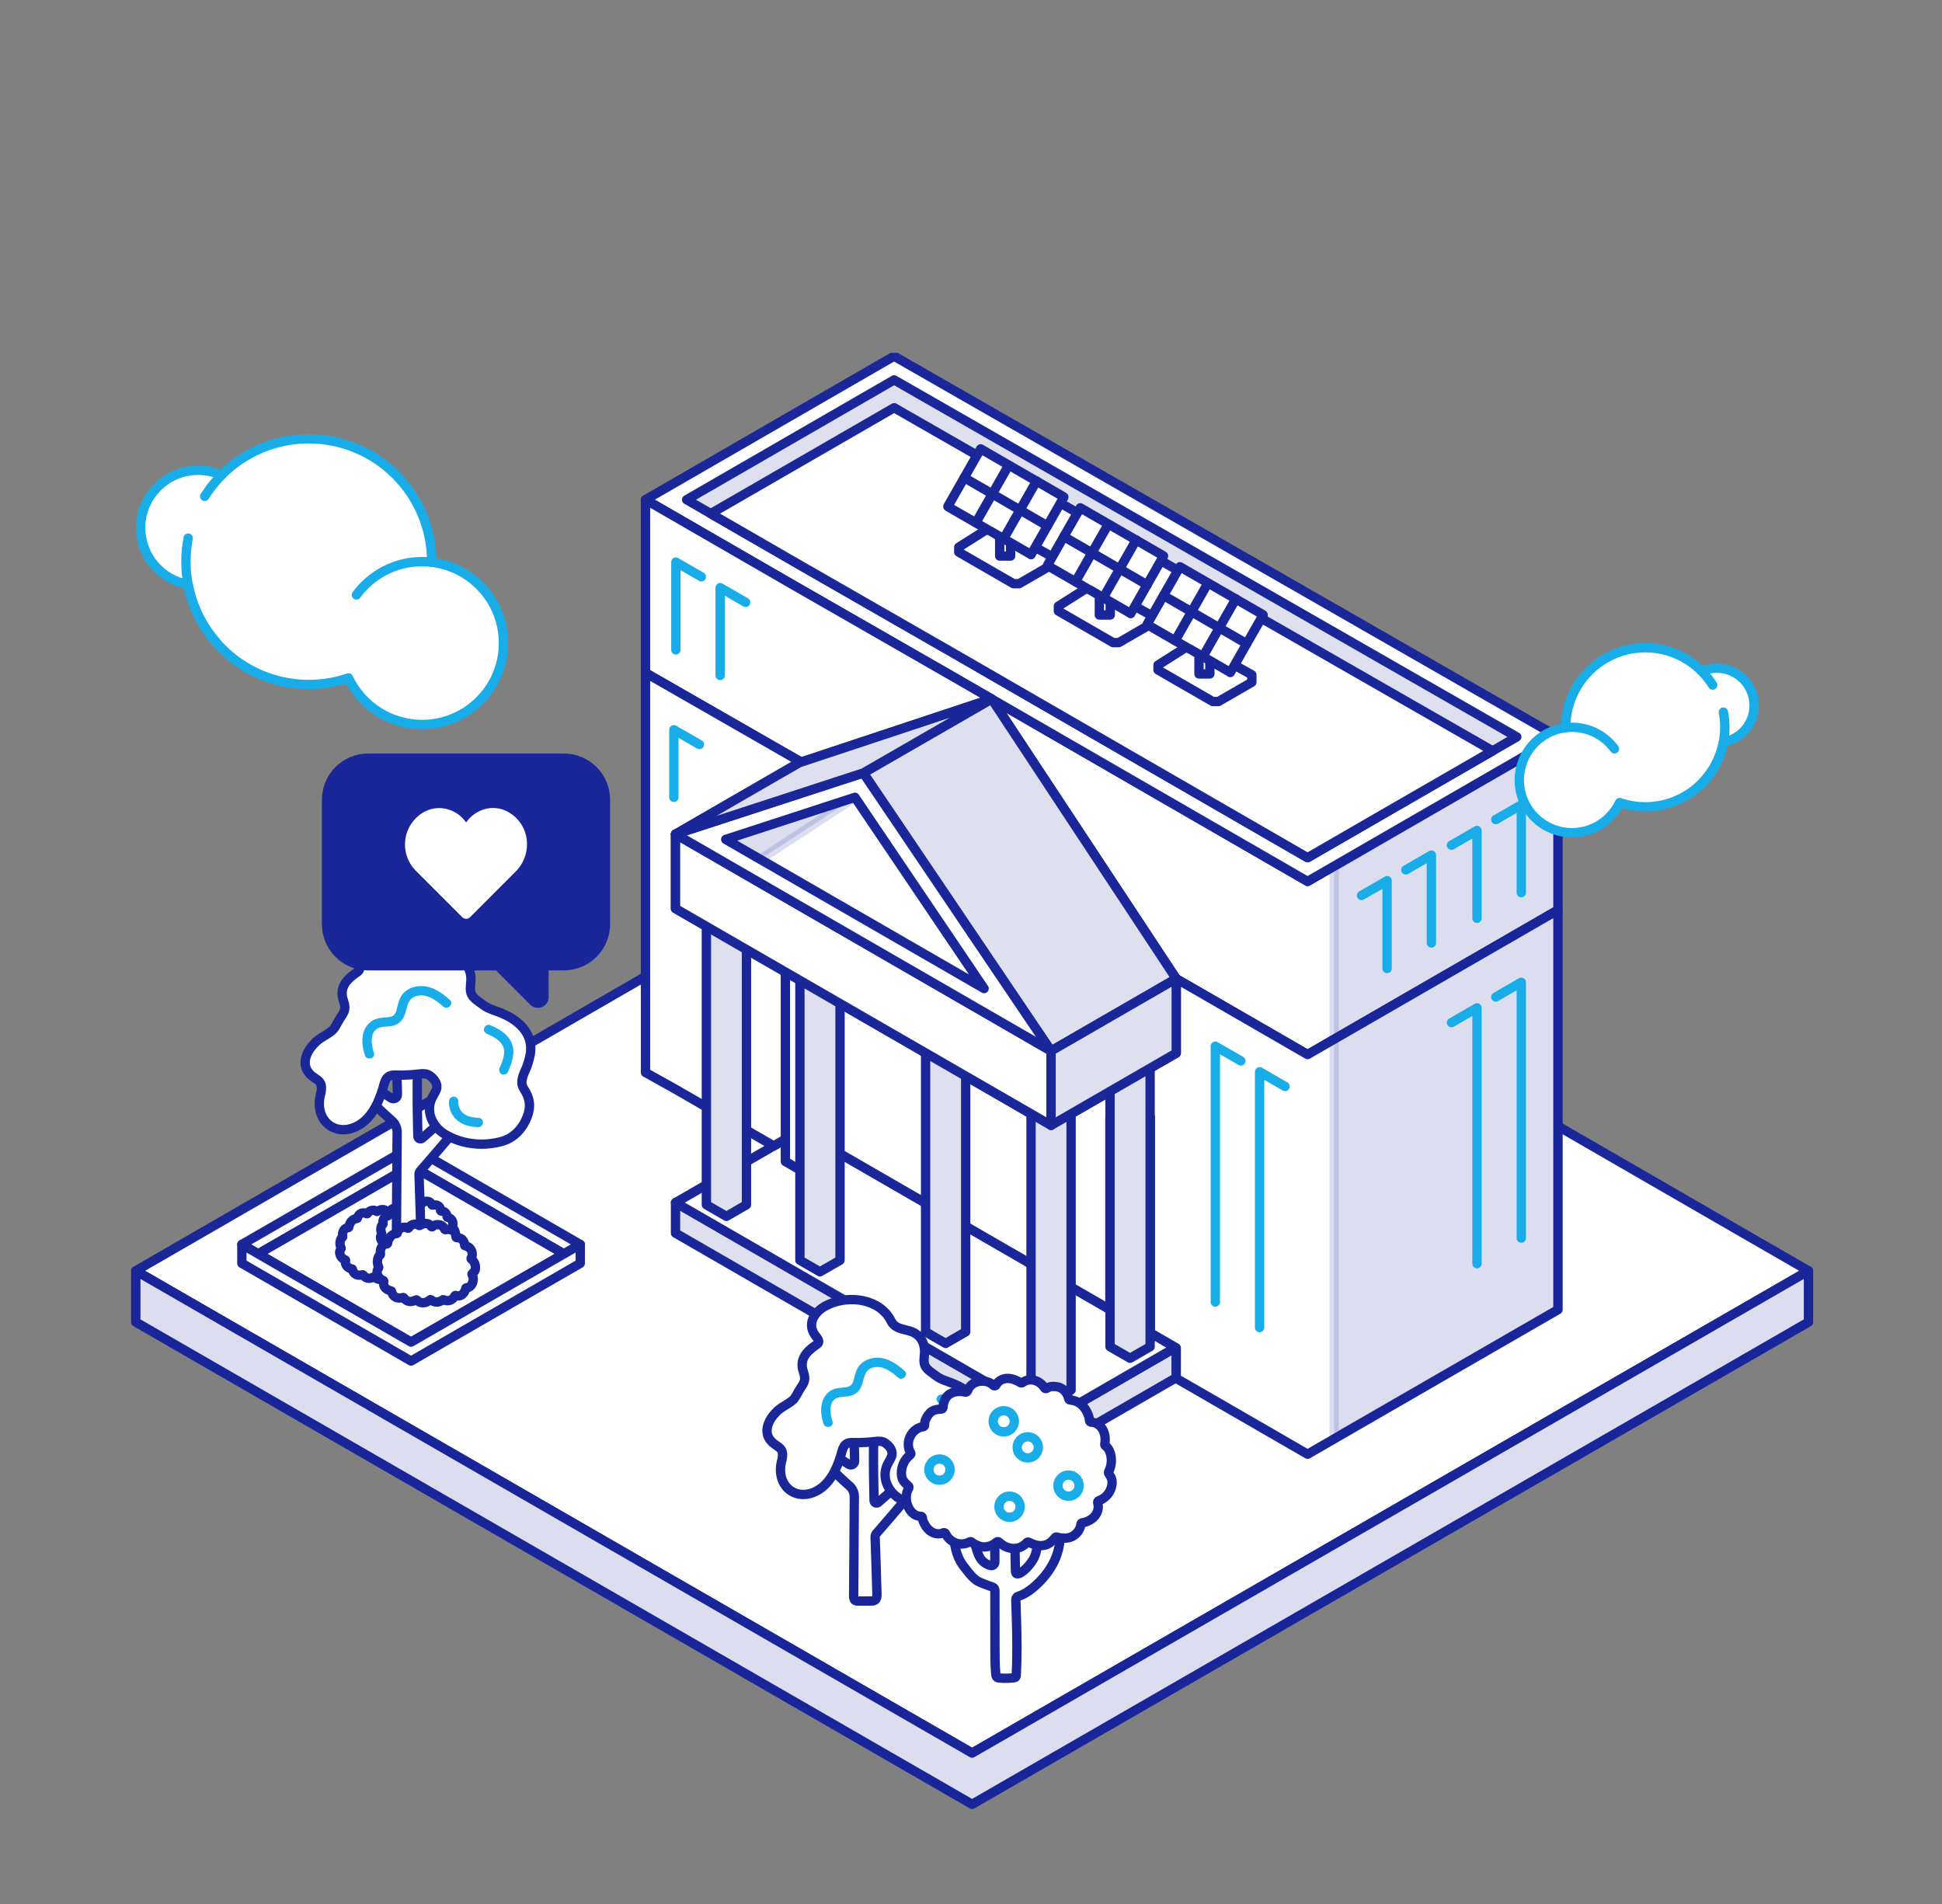 <svg width="204" height="200" viewBox="0 0 204 200" fill="none" xmlns="http://www.w3.org/2000/svg">
<rect x="0" y="0" width="204" height="200" fill="#808080" stroke="none"/>
<g clip-path="url(#clip0_1131_11767)">
<path fill-rule="evenodd" clip-rule="evenodd" d="M102.003 133.065L69.5 151.565L102.003 170.065L134.5 151.565L102.003 133.065Z" fill="#1A2799"/>
</g>
<g clip-path="url(#clip1_1131_11767)">
<path fill-rule="evenodd" clip-rule="evenodd" d="M185.312 136.179L149.95 156.566L149.001 157.116L141.428 161.483L137.388 163.812L102.117 184.146L95.146 180.126L87.573 175.762L82.685 172.942L70.133 165.709L18.928 136.179L33.308 127.877L34.417 127.239H34.424L45.386 120.902L47.427 119.728L48.023 119.384L53.597 116.162L54.631 115.564L56.227 114.644L58.262 113.473H58.265L58.367 113.411L61.173 111.792L62.272 111.157L65.832 109.103L66.905 108.481L73.82 104.484L75.57 103.476L81.717 99.93L102.117 88.153L121.696 99.456L128.663 103.476L132.128 105.478L136.701 108.121L148.674 115.034L156.869 119.761L157.951 120.385L170.716 127.756L178.282 132.126L185.312 136.179Z" fill="white" stroke="#1A2799" stroke-width="0.981" stroke-linecap="round" stroke-linejoin="round"/>
<path fill-rule="evenodd" clip-rule="evenodd" d="M189.976 133.49L187.817 134.736L185.311 136.179L149.949 156.566L149 157.115L141.427 161.483L137.387 163.812L102.116 184.146L95.145 180.126L87.572 175.762L82.684 172.942L70.132 165.709L18.927 136.179L16.424 134.736L14.262 133.49L28.695 125.158L34.285 121.929L35.335 121.321L43.36 116.689L53.566 110.797L53.596 110.777L55.912 109.446L57.606 108.468L57.685 108.419L58.133 108.164L60.358 106.878L61.172 106.407L62.925 105.393L75.569 98.091L102.116 82.769L125.388 96.204L128.427 97.957L128.662 98.091L145.156 107.617L146.546 108.419L148.673 109.649L156.867 114.379L158.461 115.298L164.195 118.606L165.785 119.528L175.376 125.066L182.943 129.437L189.976 133.49Z" fill="white" stroke="#1A2799" stroke-width="0.981" stroke-linecap="round" stroke-linejoin="round"/>
<path d="M189.973 133.494V138.875L187.817 140.121L149 162.5L141.427 166.864L102.116 189.531L16.421 140.121L14.262 138.875V133.494L16.421 134.737L18.927 136.183L87.572 175.762L95.145 180.126L102.116 184.146L141.427 161.483L149 157.116L185.311 136.183L187.817 134.737L189.973 133.494Z" fill="white" stroke="#1A2799" stroke-width="0.981" stroke-linecap="round" stroke-linejoin="round"/>
<path opacity="0.15" d="M102.116 184.146L14.262 133.494V138.875L102.116 189.531L189.973 138.875V133.494L102.116 184.146Z" fill="#1A2799" stroke="#1A2799" stroke-width="0.981" stroke-linecap="round" stroke-linejoin="round"/>
<path d="M163.66 77.401V95.592L137.359 110.775L123.56 102.809V102.806H123.557L104.168 73.423L126.812 86.498L137.359 92.586L147.873 86.515H147.876L163.66 77.401Z" fill="white" stroke="#1A2799" stroke-width="0.981" stroke-linecap="round" stroke-linejoin="round"/>
<path d="M163.659 77.4L147.875 86.514H147.872L137.358 92.586L126.811 86.498L104.167 73.423H104.164V73.419L99.865 70.94L83.561 61.584H83.558L67.807 52.489L93.921 37.412L163.659 77.4Z" fill="white" stroke="#1A2799" stroke-width="0.981" stroke-linecap="round" stroke-linejoin="round"/>
<path d="M159.332 77.407L156.793 78.873L147.297 84.356L146.793 84.644L137.359 90.094L105.804 71.872L105.244 71.549L100.946 69.066L84.138 59.422L74.661 53.952L72.129 52.49L93.926 39.905L159.332 77.407Z" fill="#DEE0F0" stroke="#1A2799" stroke-width="0.981" stroke-linecap="round" stroke-linejoin="round"/>
<path d="M156.793 78.873L147.296 84.355L146.792 84.643L137.358 90.093L105.803 71.872L105.244 71.548L100.945 69.065L84.137 59.422L74.66 53.952L93.925 42.83L156.793 78.873Z" fill="white" stroke="#1A2799" stroke-width="0.981" stroke-linecap="round" stroke-linejoin="round"/>
<path d="M84.147 80.054L83.977 80.109L84.111 80.031L84.147 80.054Z" fill="white" stroke="#1A2799" stroke-width="0.981" stroke-linecap="round" stroke-linejoin="round"/>
<path d="M123.56 141.58V144.714L123.498 144.75L110.41 152.307L70.961 129.532V126.326L73.738 127.929L110.41 149.101L120.721 143.147L123.498 141.544L123.56 141.58Z" fill="#DEE0F0" stroke="#1A2799" stroke-width="0.981" stroke-linecap="round" stroke-linejoin="round"/>
<path d="M123.498 141.544L120.721 143.147L110.41 149.101L73.738 127.929L70.961 126.326L81.275 120.372L83.977 118.812L84.049 118.77H84.053L86.827 120.372H86.83L110.41 133.988L116.602 137.563L120.816 139.994L123.498 141.544Z" fill="white" stroke="#1A2799" stroke-width="0.981" stroke-linecap="round" stroke-linejoin="round"/>
<path d="M123.559 144.75V144.714" stroke="#1A2799" stroke-width="0.981" stroke-linecap="round" stroke-linejoin="round"/>
<path d="M104.164 73.419L84.147 80.053L84.111 80.03L67.807 70.678V52.489L83.558 61.584H83.561L99.865 70.939L104.164 73.419Z" fill="white" stroke="#1A2799" stroke-width="0.981" stroke-linecap="round" stroke-linejoin="round"/>
<path d="M163.659 95.592V137.573L137.358 152.755L123.497 144.75L123.559 144.714V141.58L123.497 141.544L120.815 139.993V117.31L118.708 116.096L116.601 117.31V137.563L110.409 133.987L86.829 120.372H86.826L84.052 118.769H84.049L83.977 118.812L81.275 120.372L70.96 114.418L67.807 112.655V70.678L84.111 80.03L83.977 80.109L70.96 87.623V95.438L71.474 95.736L74.248 97.339L84.049 102.998L97.71 110.882L100.487 112.485L110.409 118.216L120.16 112.586L120.232 112.544L122.941 110.98L123.016 110.938L123.559 110.624V102.808L137.358 110.774L163.659 95.592Z" fill="white" stroke="#1A2799" stroke-width="0.981" stroke-linecap="round" stroke-linejoin="round"/>
<path opacity="0.15" d="M163.66 77.4V137.573L140.152 151.067V91.074L163.66 77.4Z" fill="#1A2799" stroke="#1A2799" stroke-width="0.981" stroke-linecap="round" stroke-linejoin="round"/>
<path d="M120.815 117.31V139.994L116.602 137.563V117.31L118.708 116.097L120.815 117.31Z" fill="white" stroke="#1A2799" stroke-width="0.981" stroke-linecap="round" stroke-linejoin="round"/>
<path d="M84.049 102.999V102.956" stroke="#1A2799" stroke-width="0.981" stroke-linecap="round" stroke-linejoin="round"/>
<path d="M108.305 113.862V146.009L110.408 147.226L112.515 146.009V113.862L110.408 115.079L108.305 113.862Z" fill="#DEE0F0" stroke="#1A2799" stroke-width="0.981" stroke-linecap="round" stroke-linejoin="round"/>
<path d="M108.305 113.863L110.408 115.08L112.515 113.863L110.408 112.649L108.305 113.863Z" fill="white" stroke="#1A2799" stroke-width="0.981" stroke-linecap="round" stroke-linejoin="round"/>
<path d="M120.815 109.312V141.462L118.708 142.676L116.602 141.462V109.312L118.708 110.529L120.815 109.312Z" fill="#DEE0F0" stroke="#1A2799" stroke-width="0.981" stroke-linecap="round" stroke-linejoin="round"/>
<path d="M120.815 109.312L118.708 110.529L116.602 109.312L118.708 108.099L120.815 109.312Z" fill="white" stroke="#1A2799" stroke-width="0.981" stroke-linecap="round" stroke-linejoin="round"/>
<path d="M74.203 94.408V126.555L76.307 127.772L78.413 126.555V94.408L76.307 95.622L74.203 94.408Z" fill="#DEE0F0" stroke="#1A2799" stroke-width="0.981" stroke-linecap="round" stroke-linejoin="round"/>
<path d="M74.203 94.408L76.307 95.622L78.413 94.408L76.307 93.191L74.203 94.408Z" fill="white" stroke="#1A2799" stroke-width="0.981" stroke-linecap="round" stroke-linejoin="round"/>
<path d="M86.712 89.857V122.008L84.605 123.221L82.502 122.008V89.857L84.605 91.074L86.712 89.857Z" fill="white" stroke="#1A2799" stroke-width="0.981" stroke-linecap="round" stroke-linejoin="round"/>
<path d="M86.712 89.858L84.606 91.075L82.502 89.858L84.606 88.644L86.712 89.858Z" fill="white" stroke="#1A2799" stroke-width="0.981" stroke-linecap="round" stroke-linejoin="round"/>
<path d="M84.027 100.231V132.381L86.134 133.595L88.241 132.381V100.231L86.134 101.448L84.027 100.231Z" fill="#DEE0F0" stroke="#1A2799" stroke-width="0.981" stroke-linecap="round" stroke-linejoin="round"/>
<path d="M84.027 100.231L86.134 101.448L88.241 100.231L86.134 99.018L84.027 100.231Z" fill="white" stroke="#1A2799" stroke-width="0.981" stroke-linecap="round" stroke-linejoin="round"/>
<path d="M97.231 107.755V139.902L99.337 141.119L101.441 139.902V107.755L99.337 108.972L97.231 107.755Z" fill="#DEE0F0" stroke="#1A2799" stroke-width="0.981" stroke-linecap="round" stroke-linejoin="round"/>
<path d="M97.231 107.755L99.337 108.972L101.441 107.755L99.337 106.538L97.231 107.755Z" fill="white" stroke="#1A2799" stroke-width="0.981" stroke-linecap="round" stroke-linejoin="round"/>
<path d="M123.557 102.806L116.233 107.035L116.158 107.078L113.449 108.645L113.377 108.684L110.41 110.398L108.64 107.778L107.083 105.472L106.635 104.808L103.096 99.567L93.606 85.514L93.599 85.507L90.688 81.195L104.165 73.423H104.169L123.557 102.806Z" fill="#DEE0F0" stroke="#1A2799" stroke-width="0.981" stroke-linecap="round" stroke-linejoin="round"/>
<path d="M110.41 110.398V118.216L100.488 112.485L97.71 110.882L84.049 102.998L74.249 97.339L71.475 95.736L70.961 95.438V87.623L110.41 110.398Z" fill="white" stroke="#1A2799" stroke-width="0.981" stroke-linecap="round" stroke-linejoin="round"/>
<path d="M110.41 110.398L70.961 87.623L87.772 82.144L90.687 81.195L93.598 85.507L93.605 85.513L103.095 99.567L106.634 104.808L107.083 105.472L108.64 107.778L110.41 110.398Z" fill="white" stroke="#1A2799" stroke-width="0.981" stroke-linecap="round" stroke-linejoin="round"/>
<path d="M76.238 88.176L89.808 83.753L91.934 86.9L91.937 86.904L103.377 103.842L76.238 88.176Z" fill="white" stroke="#1A2799" stroke-width="0.981" stroke-linecap="round" stroke-linejoin="round"/>
<path d="M104.165 73.419V73.423L90.687 81.195L87.772 82.144L70.961 87.623L83.977 80.109L84.147 80.054L104.165 73.419Z" fill="#DEE0F0" stroke="#1A2799" stroke-width="0.981" stroke-linecap="round" stroke-linejoin="round"/>
<path d="M123.559 102.806V110.624L123.016 110.938L122.941 110.981L120.232 112.544L120.16 112.587L110.408 118.217V110.398L113.375 108.684L113.447 108.645L116.156 107.078L116.231 107.035L123.556 102.806H123.559Z" fill="#DEE0F0" stroke="#1A2799" stroke-width="0.981" stroke-linecap="round" stroke-linejoin="round"/>
<path d="M70.787 83.754V76.658L73.47 78.205" stroke="#18ADE8" stroke-width="0.981" stroke-linecap="round" stroke-linejoin="round"/>
<path d="M127.664 136.765V109.895L130.343 111.442" stroke="#18ADE8" stroke-width="0.981" stroke-linecap="round" stroke-linejoin="round"/>
<path d="M132.316 139.451V112.58L134.996 114.127" stroke="#18ADE8" stroke-width="0.981" stroke-linecap="round" stroke-linejoin="round"/>
<path d="M159.805 130.052V103.182L157.123 104.729" stroke="#18ADE8" stroke-width="0.981" stroke-linecap="round" stroke-linejoin="round"/>
<path d="M155.152 132.738V105.871L152.473 107.418" stroke="#18ADE8" stroke-width="0.981" stroke-linecap="round" stroke-linejoin="round"/>
<path d="M159.806 93.77V84.545L157.123 86.092" stroke="#18ADE8" stroke-width="0.981" stroke-linecap="round" stroke-linejoin="round"/>
<path d="M155.152 96.46V87.234L152.473 88.782" stroke="#18ADE8" stroke-width="0.981" stroke-linecap="round" stroke-linejoin="round"/>
<path d="M150.362 99.051V89.825L147.68 91.373" stroke="#18ADE8" stroke-width="0.981" stroke-linecap="round" stroke-linejoin="round"/>
<path d="M145.71 101.736V92.511L143.027 94.061" stroke="#18ADE8" stroke-width="0.981" stroke-linecap="round" stroke-linejoin="round"/>
<path d="M70.996 68.268V59.042L73.675 60.589" stroke="#18ADE8" stroke-width="0.981" stroke-linecap="round" stroke-linejoin="round"/>
<path d="M75.648 70.953V61.727L78.328 63.275" stroke="#18ADE8" stroke-width="0.981" stroke-linecap="round" stroke-linejoin="round"/>
<path opacity="0.15" d="M89.808 83.753L76.238 88.176L79.86 90.267L89.808 83.753Z" fill="#1A2799" stroke="#1A2799" stroke-width="0.981" stroke-linecap="round" stroke-linejoin="round"/>
<path d="M110.567 58.506V59.285L107.056 61.313H106.461L100.713 57.995V57.479L104.462 55.103L110.567 58.506Z" fill="white" stroke="#1A2799" stroke-width="0.981" stroke-linecap="round" stroke-linejoin="round"/>
<path d="M103.974 55.764L106.14 57.014L106.094 56.893L105.1 55.938L103.893 55.702L103.974 55.764Z" fill="#D1D1D1"/>
<path d="M106.14 57.014L108.306 58.267L108.257 58.142L107.266 57.187L106.059 56.952L106.14 57.014Z" fill="#D1D1D1"/>
<path d="M105.015 58.411H106.16V56.631H105.015V58.411Z" fill="white" stroke="#1A2799" stroke-width="0.981" stroke-linecap="round" stroke-linejoin="round"/>
<path d="M101.289 50.177L103.013 47.151L105.178 48.404L107.344 49.654L109.507 50.903L111.672 52.153L111.754 52.215L110.03 55.241L108.306 58.267L108.224 58.202L106.147 57.005L106.14 57.014L106.058 56.952L103.981 55.755L103.974 55.765L101.812 54.515L99.646 53.265L99.564 53.203L101.289 50.177Z" fill="white" stroke="#1A2799" stroke-width="0.981" stroke-linecap="round" stroke-linejoin="round"/>
<path d="M108.888 50.52L105.531 56.413" stroke="#1A2799" stroke-width="0.981" stroke-linecap="round" stroke-linejoin="round"/>
<path d="M105.874 49.016L102.518 54.904" stroke="#1A2799" stroke-width="0.981" stroke-linecap="round" stroke-linejoin="round"/>
<path d="M110.03 55.241L101.289 50.177" stroke="#1A2799" stroke-width="0.981" stroke-linecap="round" stroke-linejoin="round"/>
<path d="M121.033 64.695V65.477L117.523 67.502H116.924L111.18 64.185V63.671L114.929 61.293L121.033 64.695Z" fill="white" stroke="#1A2799" stroke-width="0.981" stroke-linecap="round" stroke-linejoin="round"/>
<path d="M114.441 61.957L116.607 63.207L116.558 63.082L115.563 62.127L114.359 61.892L114.441 61.957Z" fill="#D1D1D1"/>
<path d="M116.607 63.206L118.773 64.456L118.724 64.332L117.729 63.376L116.525 63.144L116.607 63.206Z" fill="#D1D1D1"/>
<path d="M115.482 64.603H116.627V62.823H115.482V64.603Z" fill="white" stroke="#1A2799" stroke-width="0.981" stroke-linecap="round" stroke-linejoin="round"/>
<path d="M111.753 56.366L113.481 53.343L115.643 54.593L117.809 55.843L119.975 57.092L122.14 58.342L122.222 58.404L120.498 61.43L118.774 64.457L118.692 64.394L116.615 63.194L116.608 63.207L116.526 63.145L114.449 61.944L114.443 61.957L112.277 60.704L110.111 59.454L110.029 59.392L111.753 56.366Z" fill="white" stroke="#1A2799" stroke-width="0.981" stroke-linecap="round" stroke-linejoin="round"/>
<path d="M119.356 56.713L115.996 62.602" stroke="#1A2799" stroke-width="0.981" stroke-linecap="round" stroke-linejoin="round"/>
<path d="M116.342 55.205L112.982 61.093" stroke="#1A2799" stroke-width="0.981" stroke-linecap="round" stroke-linejoin="round"/>
<path d="M120.499 61.431L111.754 56.366" stroke="#1A2799" stroke-width="0.981" stroke-linecap="round" stroke-linejoin="round"/>
<path d="M131.502 70.884V71.666L127.988 73.691H127.393L121.645 70.374V69.861L125.394 67.485L131.502 70.884Z" fill="white" stroke="#1A2799" stroke-width="0.981" stroke-linecap="round" stroke-linejoin="round"/>
<path d="M124.909 68.146L127.072 69.396L127.026 69.272L126.031 68.32L124.824 68.084L124.909 68.146Z" fill="#D1D1D1"/>
<path d="M127.072 69.396L129.238 70.645L129.192 70.521L128.197 69.569L126.99 69.334L127.072 69.396Z" fill="#D1D1D1"/>
<path d="M125.949 70.793H127.094V69.013H125.949V70.793Z" fill="white" stroke="#1A2799" stroke-width="0.981" stroke-linecap="round" stroke-linejoin="round"/>
<path d="M122.222 62.559L123.946 59.533L126.112 60.782L128.278 62.032L130.443 63.282L132.606 64.531L132.691 64.594L130.964 67.62L129.239 70.646L129.158 70.584L127.08 69.383L127.074 69.396L126.992 69.334L124.918 68.133L124.911 68.147L122.746 66.897L120.58 65.647L120.498 65.582L122.222 62.559Z" fill="white" stroke="#1A2799" stroke-width="0.981" stroke-linecap="round" stroke-linejoin="round"/>
<path d="M129.821 62.902L126.465 68.791" stroke="#1A2799" stroke-width="0.981" stroke-linecap="round" stroke-linejoin="round"/>
<path d="M126.808 61.394L123.451 67.286" stroke="#1A2799" stroke-width="0.981" stroke-linecap="round" stroke-linejoin="round"/>
<path d="M130.964 67.62L122.223 62.559" stroke="#1A2799" stroke-width="0.981" stroke-linecap="round" stroke-linejoin="round"/>
<path d="M59.233 131.714L43.181 140.978L27.129 131.714L43.181 122.443L59.233 131.714Z" fill="white" stroke="#1A2799" stroke-width="0.981" stroke-linecap="round" stroke-linejoin="round"/>
<path d="M60.954 130.72L59.233 131.714L43.181 122.443L27.129 131.714L25.408 130.72L43.181 120.458L60.954 130.72Z" fill="white" stroke="#1A2799" stroke-width="0.981" stroke-linecap="round" stroke-linejoin="round"/>
<path d="M59.233 131.714L43.181 140.978L27.129 131.714L43.181 122.443L59.233 131.714Z" fill="white" stroke="#1A2799" stroke-width="0.981" stroke-linecap="round" stroke-linejoin="round"/>
<path d="M60.954 130.72V132.705L43.181 142.967L25.408 132.705V130.72L27.129 131.714L43.181 140.979L59.233 131.714L60.954 130.72Z" fill="white" stroke="#1A2799" stroke-width="0.981" stroke-linecap="round" stroke-linejoin="round"/>
<path d="M40.691 127.33C40.714 127.379 40.783 127.379 40.819 127.34C40.891 127.262 40.996 127.213 41.1 127.186C41.274 127.144 41.463 127.157 41.624 127.239C41.761 127.311 41.876 127.435 41.925 127.582C41.938 127.622 41.974 127.644 42.013 127.635C42.134 127.608 42.262 127.602 42.383 127.615C42.53 127.631 42.674 127.687 42.779 127.788C42.909 127.916 42.971 128.106 42.981 128.296C42.981 128.338 43.017 128.371 43.057 128.371C43.223 128.371 43.387 128.4 43.515 128.508C43.557 128.544 43.593 128.587 43.626 128.632C43.714 128.754 43.786 128.904 43.773 129.051C43.77 129.094 43.803 129.13 43.842 129.136C44.028 129.159 44.188 129.261 44.31 129.411C44.45 129.584 44.509 129.823 44.467 130.042C44.453 130.118 44.427 130.19 44.385 130.252C44.362 130.288 44.372 130.334 44.404 130.36C44.653 130.546 44.794 130.87 44.781 131.184C44.781 131.25 44.768 131.318 44.745 131.381C44.696 131.508 44.591 131.606 44.486 131.695C44.457 131.721 44.447 131.763 44.47 131.796C44.614 132.032 44.607 132.346 44.489 132.601C44.434 132.725 44.352 132.84 44.241 132.915C44.156 132.974 44.054 133.01 43.953 133.006C43.91 133.006 43.874 133.039 43.874 133.082C43.874 133.121 43.865 133.16 43.852 133.196C43.776 133.389 43.655 133.576 43.479 133.68C43.328 133.772 43.129 133.792 42.971 133.72C42.929 133.7 42.883 133.723 42.867 133.765C42.788 133.945 42.628 134.086 42.445 134.158C42.248 134.237 42.02 134.217 41.833 134.112C41.807 134.096 41.774 134.102 41.751 134.122C41.594 134.246 41.378 134.341 41.185 134.331C40.999 134.322 40.812 134.246 40.672 134.119C40.642 134.093 40.596 134.093 40.567 134.119C40.511 134.171 40.446 134.22 40.384 134.259C40.217 134.364 40.017 134.413 39.824 134.387C39.651 134.364 39.484 134.276 39.37 134.145C39.347 134.119 39.307 134.112 39.278 134.125C39.16 134.184 39.033 134.243 38.905 134.263C38.758 134.286 38.601 134.276 38.467 134.21C38.339 134.148 38.238 134.04 38.149 133.929C38.13 133.903 38.097 133.893 38.064 133.903C37.848 133.968 37.603 133.978 37.404 133.877C37.207 133.775 37.057 133.576 37.034 133.357C37.031 133.321 37.004 133.294 36.972 133.288C36.766 133.255 36.569 133.16 36.432 133C36.301 132.846 36.245 132.624 36.304 132.434C36.317 132.391 36.291 132.346 36.249 132.333C35.954 132.238 35.725 131.95 35.686 131.636C35.679 131.57 35.679 131.505 35.693 131.443C35.715 131.341 35.768 131.253 35.827 131.168C35.843 131.142 35.843 131.112 35.83 131.086C35.699 130.828 35.676 130.52 35.774 130.249C35.81 130.144 35.872 130.036 35.964 129.977C35.99 129.961 36.007 129.928 36 129.895C35.964 129.683 35.984 129.454 36.088 129.267C36.187 129.087 36.38 128.953 36.579 128.953C36.622 128.953 36.654 128.924 36.658 128.881C36.674 128.662 36.779 128.446 36.919 128.282C37.063 128.116 37.273 128.004 37.489 127.995C37.525 127.995 37.554 127.968 37.56 127.932C37.603 127.73 37.737 127.543 37.92 127.461C37.983 127.435 38.048 127.422 38.117 127.412C38.198 127.402 38.283 127.399 38.362 127.419C38.408 127.432 38.454 127.451 38.49 127.481C38.529 127.51 38.581 127.504 38.607 127.465C38.696 127.314 38.836 127.209 39.003 127.154C39.186 127.092 39.402 127.121 39.553 127.242C39.579 127.262 39.612 127.262 39.641 127.242C39.805 127.141 39.991 127.065 40.178 127.059C40.384 127.052 40.603 127.154 40.691 127.344V127.33Z" fill="white" stroke="#1A2799" stroke-width="0.981" stroke-linecap="round" stroke-linejoin="round"/>
<path d="M44.305 126.329C44.325 126.372 44.384 126.372 44.416 126.336C44.478 126.267 44.567 126.224 44.658 126.205C44.809 126.169 44.972 126.182 45.11 126.251C45.228 126.313 45.326 126.417 45.368 126.545C45.378 126.578 45.411 126.597 45.447 126.591C45.552 126.568 45.663 126.561 45.767 126.571C45.895 126.584 46.019 126.633 46.111 126.722C46.225 126.833 46.278 126.996 46.284 127.16C46.284 127.196 46.314 127.225 46.35 127.225C46.494 127.225 46.634 127.252 46.746 127.343C46.782 127.373 46.814 127.412 46.84 127.451C46.916 127.556 46.981 127.687 46.968 127.814C46.965 127.85 46.991 127.883 47.027 127.886C47.187 127.906 47.328 127.994 47.433 128.122C47.554 128.272 47.606 128.475 47.57 128.668C47.557 128.734 47.534 128.796 47.498 128.848C47.478 128.878 47.485 128.92 47.514 128.943C47.727 129.103 47.851 129.385 47.838 129.656C47.838 129.715 47.825 129.771 47.806 129.823C47.763 129.934 47.675 130.019 47.58 130.095C47.554 130.117 47.547 130.153 47.563 130.183C47.688 130.389 47.681 130.657 47.58 130.88C47.531 130.988 47.462 131.086 47.367 131.151C47.295 131.204 47.207 131.233 47.119 131.23C47.083 131.23 47.05 131.259 47.05 131.295C47.05 131.328 47.043 131.364 47.03 131.393C46.965 131.56 46.86 131.72 46.71 131.812C46.579 131.891 46.409 131.91 46.271 131.845C46.235 131.828 46.196 131.848 46.18 131.884C46.111 132.041 45.974 132.159 45.817 132.221C45.646 132.286 45.447 132.273 45.29 132.182C45.267 132.169 45.237 132.172 45.218 132.188C45.081 132.296 44.897 132.378 44.727 132.371C44.564 132.365 44.407 132.296 44.285 132.188C44.259 132.165 44.22 132.165 44.194 132.188C44.145 132.234 44.089 132.277 44.037 132.309C43.893 132.398 43.719 132.44 43.553 132.417C43.402 132.398 43.258 132.322 43.16 132.208C43.141 132.185 43.108 132.178 43.082 132.192C42.98 132.244 42.869 132.293 42.761 132.309C42.633 132.329 42.499 132.319 42.382 132.264C42.27 132.208 42.185 132.116 42.107 132.021C42.09 131.999 42.061 131.992 42.035 131.999C41.848 132.054 41.636 132.064 41.465 131.976C41.295 131.887 41.164 131.717 41.145 131.524C41.142 131.495 41.119 131.469 41.089 131.465C40.913 131.436 40.742 131.354 40.625 131.217C40.514 131.083 40.464 130.89 40.514 130.726C40.527 130.69 40.5 130.651 40.464 130.638C40.209 130.556 40.01 130.307 39.977 130.036C39.97 129.98 39.97 129.921 39.983 129.869C40.003 129.784 40.049 129.705 40.098 129.633C40.111 129.614 40.114 129.584 40.101 129.561C39.99 129.339 39.97 129.074 40.052 128.838C40.085 128.747 40.137 128.655 40.216 128.603C40.239 128.586 40.252 128.56 40.245 128.531C40.212 128.348 40.232 128.148 40.321 127.988C40.406 127.831 40.572 127.716 40.746 127.716C40.782 127.716 40.811 127.69 40.815 127.654C40.831 127.468 40.919 127.278 41.04 127.137C41.164 126.993 41.344 126.895 41.531 126.888C41.56 126.888 41.587 126.866 41.593 126.836C41.629 126.663 41.747 126.499 41.904 126.43C41.956 126.408 42.015 126.394 42.074 126.388C42.146 126.378 42.218 126.378 42.287 126.394C42.326 126.404 42.365 126.424 42.398 126.447C42.431 126.473 42.476 126.466 42.499 126.43C42.575 126.303 42.699 126.211 42.84 126.162C42.996 126.11 43.183 126.136 43.314 126.237C43.337 126.254 43.366 126.254 43.389 126.237C43.53 126.149 43.693 126.084 43.854 126.08C44.03 126.074 44.22 126.162 44.299 126.326L44.305 126.329Z" fill="white" stroke="#1A2799" stroke-width="0.981" stroke-linecap="round" stroke-linejoin="round"/>
<path d="M47.864 117.124C47.393 116.83 47.007 117.255 46.664 117.549C45.888 118.213 45.116 118.881 44.354 119.558C44.178 119.715 43.9 119.594 43.893 119.358C43.847 117.517 43.821 115.678 43.831 113.836C43.837 112.361 44.04 110.807 43.926 109.345C43.026 109.181 41.963 109.286 41.786 110.336C41.541 111.805 41.754 113.496 41.744 114.988V114.994C41.744 115.325 41.374 115.524 41.096 115.344C40.321 114.85 39.542 114.363 38.757 113.885C38.587 113.781 38.407 113.676 38.211 113.64C37.805 113.568 37.442 113.905 37.655 114.314C37.818 114.621 38.243 114.916 38.486 115.164C39.231 115.933 40 116.679 40.798 117.395C40.923 117.507 41.047 117.618 41.171 117.726C41.521 118.033 41.721 118.478 41.718 118.946L41.678 124.52C41.665 126.31 41.652 128.102 41.642 129.892C41.642 130.072 41.652 130.275 41.793 130.386C41.898 130.468 42.038 130.468 42.169 130.468C42.637 130.464 43.108 130.461 43.576 130.458C43.716 130.458 43.867 130.454 43.984 130.379C44.204 130.242 44.223 129.931 44.217 129.673C44.164 127.576 44.086 125.479 44.017 123.379C44.014 123.241 44.06 123.107 44.148 123.006C44.753 122.306 45.355 121.606 45.96 120.906C46.644 120.114 47.328 119.319 47.936 118.465C48.25 118.024 48.414 117.467 47.864 117.124Z" fill="white" stroke="#1A2799" stroke-width="0.981" stroke-linecap="round" stroke-linejoin="round"/>
<path d="M55.022 114.37C54.544 113.591 55.035 112.822 55.329 112.08C55.447 111.769 55.545 111.452 55.621 111.124C56.203 108.942 54.842 107.382 52.899 106.522C52.212 106.185 51.427 106.057 50.805 105.596C50.37 105.259 49.781 104.935 49.539 104.471C49.31 104.022 49.457 103.466 49.467 102.976C49.513 102.168 49.189 101.33 48.489 100.895C47.609 100.3 46.327 100.581 45.774 99.505C44.557 97.041 41.201 96.606 38.891 97.65C37.543 98.203 36.356 99.606 37.347 101.032C37.573 101.35 38.024 101.755 37.573 102.083C36.725 102.642 35.855 103.381 35.944 104.49C35.97 105.02 36.317 105.531 36.199 106.064C36.13 106.391 35.917 106.675 35.738 106.95C35.437 107.385 35.267 107.902 34.913 108.233C34.305 108.756 33.507 109.034 32.973 109.662C32.309 110.346 31.786 111.402 32.205 112.328C32.898 113.666 34.194 113.097 33.634 115.109C33.013 118.04 35.705 119.721 38.08 117.932C39.202 117.068 39.788 115.714 40.196 114.412C40.445 113.548 40.52 112.852 41.616 112.937C42.457 112.953 43.298 112.904 44.129 112.803C44.469 112.763 44.822 112.78 45.116 112.966C45.516 113.231 45.957 113.738 45.885 114.262C45.833 114.625 45.535 114.988 45.365 115.367C44.639 116.915 45.565 118.593 47.017 119.303C48.774 120.258 50.929 120.431 52.84 119.859C54.044 119.489 54.95 118.475 55.382 117.301C55.8 116.234 55.657 115.325 55.035 114.386L55.022 114.36V114.37Z" fill="white" stroke="#1A2799" stroke-width="0.981" stroke-linecap="round" stroke-linejoin="round"/>
<path d="M47.66 115.688C47.66 115.688 47.441 117.837 50.245 117.906" stroke="#18ADE8" stroke-width="0.981" stroke-linecap="round" stroke-linejoin="round"/>
<path d="M51.196 108.618C51.83 108.883 52.544 109.253 52.838 109.914C53.159 110.63 52.786 111.474 52.495 112.138C52.39 112.38 52.422 112.665 52.671 112.809C52.88 112.93 53.237 112.878 53.342 112.632C53.767 111.657 54.183 110.578 53.734 109.534C53.322 108.569 52.38 108.056 51.454 107.67C51.209 107.568 50.914 107.781 50.849 108.013C50.77 108.294 50.947 108.514 51.192 108.618H51.196Z" fill="#18ADE8"/>
<path d="M47.255 105.033C46.306 104.176 45.148 103.404 43.81 103.61C43.293 103.688 42.786 103.914 42.413 104.29C41.991 104.719 41.854 105.275 41.717 105.841C41.661 106.077 41.609 106.355 41.452 106.551C41.262 106.79 40.951 106.829 40.663 106.855C40.1 106.911 39.534 106.927 39.05 107.258C37.863 108.072 37.925 109.633 38.331 110.85C38.53 111.445 39.476 111.19 39.276 110.588C38.978 109.695 38.772 108.174 40.009 107.905C40.496 107.801 41.007 107.86 41.484 107.683C41.929 107.519 42.26 107.189 42.449 106.757C42.812 105.939 42.701 104.918 43.738 104.624C44.775 104.33 45.806 105.046 46.558 105.727C47.026 106.149 47.723 105.458 47.252 105.033H47.255Z" fill="#18ADE8"/>
<path d="M45.305 128.829C45.331 128.885 45.41 128.885 45.449 128.839C45.531 128.75 45.649 128.695 45.767 128.665C45.963 128.62 46.179 128.633 46.359 128.724C46.516 128.803 46.643 128.947 46.699 129.114C46.712 129.156 46.758 129.182 46.8 129.172C46.938 129.143 47.082 129.133 47.222 129.15C47.389 129.166 47.553 129.231 47.674 129.349C47.824 129.496 47.893 129.709 47.903 129.925C47.903 129.974 47.942 130.01 47.991 130.01C48.181 130.01 48.364 130.043 48.511 130.164C48.56 130.203 48.6 130.252 48.636 130.304C48.737 130.442 48.819 130.612 48.802 130.779C48.799 130.828 48.835 130.867 48.881 130.874C49.09 130.9 49.273 131.014 49.414 131.184C49.575 131.381 49.64 131.649 49.594 131.901C49.578 131.986 49.548 132.068 49.499 132.14C49.473 132.179 49.483 132.235 49.522 132.264C49.803 132.473 49.964 132.843 49.947 133.2C49.944 133.275 49.931 133.35 49.905 133.422C49.849 133.569 49.731 133.677 49.611 133.779C49.575 133.808 49.568 133.857 49.591 133.897C49.754 134.165 49.745 134.521 49.614 134.813C49.552 134.953 49.457 135.081 49.332 135.169C49.237 135.235 49.12 135.274 49.005 135.274C48.959 135.274 48.917 135.31 48.917 135.359C48.917 135.405 48.907 135.447 48.891 135.49C48.806 135.709 48.668 135.918 48.469 136.039C48.295 136.141 48.073 136.167 47.893 136.082C47.847 136.059 47.795 136.085 47.772 136.134C47.684 136.337 47.5 136.497 47.294 136.579C47.072 136.667 46.81 136.648 46.601 136.527C46.571 136.51 46.532 136.517 46.506 136.537C46.326 136.677 46.084 136.785 45.861 136.775C45.649 136.766 45.439 136.677 45.279 136.537C45.243 136.507 45.194 136.507 45.158 136.537C45.096 136.595 45.021 136.651 44.949 136.697C44.759 136.815 44.533 136.87 44.314 136.841C44.118 136.815 43.928 136.717 43.797 136.566C43.771 136.537 43.728 136.527 43.692 136.546C43.558 136.615 43.414 136.677 43.27 136.703C43.103 136.73 42.927 136.717 42.773 136.645C42.629 136.573 42.515 136.452 42.41 136.324C42.387 136.295 42.348 136.285 42.315 136.295C42.07 136.366 41.792 136.38 41.566 136.265C41.343 136.151 41.173 135.925 41.144 135.673C41.141 135.634 41.111 135.601 41.072 135.594C40.84 135.558 40.614 135.447 40.46 135.267C40.313 135.094 40.248 134.839 40.316 134.623C40.333 134.574 40.3 134.521 40.254 134.508C39.92 134.4 39.659 134.073 39.616 133.717C39.606 133.645 39.606 133.569 39.623 133.494C39.645 133.38 39.708 133.278 39.773 133.183C39.793 133.154 39.793 133.118 39.776 133.088C39.629 132.797 39.603 132.447 39.714 132.136C39.757 132.015 39.825 131.898 39.93 131.829C39.96 131.809 39.976 131.773 39.969 131.734C39.927 131.492 39.953 131.23 40.071 131.021C40.185 130.818 40.401 130.668 40.63 130.664C40.676 130.664 40.715 130.628 40.719 130.582C40.738 130.337 40.856 130.089 41.016 129.902C41.177 129.712 41.415 129.585 41.664 129.575C41.703 129.575 41.736 129.545 41.746 129.506C41.795 129.277 41.945 129.065 42.155 128.973C42.227 128.943 42.302 128.927 42.377 128.917C42.469 128.904 42.564 128.904 42.655 128.927C42.708 128.94 42.757 128.963 42.803 128.996C42.845 129.029 42.907 129.022 42.933 128.976C43.032 128.806 43.192 128.685 43.382 128.623C43.591 128.551 43.833 128.587 44.006 128.721C44.036 128.744 44.075 128.744 44.105 128.724C44.288 128.61 44.504 128.521 44.716 128.515C44.949 128.508 45.197 128.623 45.299 128.836L45.305 128.829Z" fill="white" stroke="#1A2799" stroke-width="0.981" stroke-linecap="round" stroke-linejoin="round"/>
<path d="M95.593 155.509C95.145 155.228 94.778 155.634 94.451 155.912C93.715 156.543 92.982 157.178 92.256 157.822C92.089 157.969 91.824 157.855 91.818 157.632C91.775 155.886 91.749 154.135 91.759 152.385C91.766 150.982 91.959 149.507 91.847 148.116C90.993 147.959 89.983 148.061 89.816 149.058C89.584 150.455 89.783 152.061 89.773 153.478C89.773 153.478 89.773 153.481 89.773 153.484C89.773 153.798 89.423 153.988 89.158 153.818C88.422 153.347 87.683 152.886 86.937 152.431C86.773 152.333 86.607 152.232 86.417 152.199C86.031 152.13 85.688 152.451 85.89 152.837C86.044 153.131 86.45 153.409 86.679 153.645C87.385 154.378 88.118 155.084 88.874 155.765C88.992 155.869 89.109 155.974 89.227 156.079C89.561 156.37 89.747 156.795 89.744 157.237L89.708 162.533C89.695 164.234 89.685 165.935 89.672 167.636C89.672 167.806 89.682 168.002 89.816 168.104C89.914 168.179 90.048 168.182 90.172 168.182C90.617 168.179 91.062 168.176 91.51 168.173C91.644 168.173 91.785 168.169 91.9 168.097C92.109 167.966 92.125 167.672 92.119 167.427C92.067 165.434 91.995 163.442 91.929 161.45C91.926 161.319 91.968 161.192 92.053 161.093C92.626 160.429 93.202 159.762 93.774 159.098C94.425 158.346 95.073 157.59 95.652 156.782C95.953 156.363 96.106 155.837 95.583 155.509H95.593Z" fill="white" stroke="#1A2799" stroke-width="0.981" stroke-linecap="round" stroke-linejoin="round"/>
<path d="M102.393 152.896C101.938 152.156 102.406 151.427 102.684 150.72C102.795 150.426 102.89 150.122 102.962 149.814C103.515 147.74 102.223 146.258 100.378 145.444C99.724 145.126 98.981 145.002 98.389 144.564C97.974 144.243 97.417 143.936 97.188 143.494C96.972 143.065 97.11 142.539 97.12 142.074C97.165 141.305 96.855 140.51 96.191 140.098C95.356 139.532 94.136 139.801 93.61 138.777C92.455 136.438 89.262 136.022 87.07 137.013C85.788 137.537 84.659 138.872 85.601 140.226C85.817 140.527 86.246 140.913 85.814 141.224C85.009 141.754 84.185 142.457 84.267 143.51C84.293 144.014 84.62 144.498 84.509 145.005C84.443 145.316 84.244 145.584 84.07 145.849C83.783 146.265 83.626 146.755 83.289 147.069C82.71 147.567 81.954 147.832 81.447 148.427C80.816 149.075 80.318 150.082 80.717 150.959C81.378 152.232 82.608 151.688 82.075 153.602C81.483 156.389 84.044 157.986 86.298 156.285C87.365 155.464 87.921 154.178 88.307 152.941C88.542 152.124 88.614 151.459 89.655 151.538C90.453 151.551 91.254 151.505 92.043 151.41C92.367 151.374 92.703 151.388 92.978 151.567C93.358 151.819 93.776 152.303 93.708 152.797C93.659 153.141 93.377 153.488 93.214 153.848C92.523 155.32 93.403 156.913 94.784 157.587C96.452 158.493 98.5 158.656 100.316 158.113C101.457 157.763 102.321 156.798 102.73 155.683C103.129 154.669 102.988 153.808 102.403 152.915L102.39 152.892L102.393 152.896Z" fill="white" stroke="#1A2799" stroke-width="0.981" stroke-linecap="round" stroke-linejoin="round"/>
<path d="M95.398 154.148C95.398 154.148 95.192 156.19 97.852 156.255" stroke="#18ADE8" stroke-width="0.981" stroke-linecap="round" stroke-linejoin="round"/>
<path d="M98.749 147.452C99.344 147.701 100.018 148.051 100.293 148.669C100.59 149.34 100.24 150.138 99.969 150.76C99.864 151.002 99.897 151.286 100.145 151.43C100.355 151.551 100.711 151.499 100.816 151.254C101.225 150.318 101.618 149.288 101.189 148.29C100.793 147.364 99.894 146.873 99.007 146.504C98.761 146.402 98.467 146.615 98.402 146.847C98.323 147.128 98.5 147.348 98.745 147.452H98.749Z" fill="#18ADE8"/>
<path d="M95.029 144.008C94.159 143.223 93.092 142.493 91.862 142.634C91.319 142.696 90.783 142.909 90.393 143.304C90.004 143.7 89.86 144.211 89.736 144.734C89.605 145.287 89.471 145.64 88.862 145.722C88.296 145.797 87.73 145.768 87.233 146.098C86.072 146.874 86.114 148.372 86.507 149.556C86.706 150.152 87.652 149.896 87.452 149.294C87.164 148.431 86.981 146.988 88.188 146.766C88.637 146.684 89.098 146.726 89.533 146.566C89.968 146.406 90.305 146.059 90.488 145.617C90.815 144.829 90.73 143.903 91.725 143.648C92.719 143.393 93.635 144.073 94.329 144.701C94.797 145.123 95.494 144.433 95.022 144.008H95.029Z" fill="#18ADE8"/>
<path d="M111.31 160.489C111.303 160.443 111.293 160.39 111.257 160.358C111.215 160.318 111.153 160.318 111.097 160.322C110.511 160.345 109.442 160.178 109.131 160.839C108.961 161.198 109.023 161.666 108.984 162.052C108.938 162.507 108.892 163.066 108.683 163.482C108.349 164.427 106.671 166.001 106.671 165.013C106.671 164.777 106.606 163.269 106.635 162.118C106.648 161.64 106.73 161.005 106.543 160.547C106.426 160.256 106.141 160.348 105.833 160.341C105.634 160.341 105.431 160.328 105.232 160.361C104.293 160.521 104.502 161.545 104.505 162.268V164.087C104.505 164.329 104.28 164.509 104.044 164.447C103.701 164.352 103.383 164.169 103.154 163.914C102.896 163.626 102.749 163.269 102.634 162.909C102.507 162.494 102.412 162.072 102.359 161.643C102.317 161.287 102.386 160.868 102.261 160.525C102.013 159.841 101.103 160.106 100.531 160.168C100.387 160.184 100.217 160.214 100.158 160.338C100.128 160.397 100.132 160.466 100.135 160.531C100.204 161.712 100.285 162.932 100.871 163.982C101.103 164.394 101.404 164.767 101.708 165.137C102.003 165.497 102.31 165.86 102.722 166.099C102.919 166.21 103.131 166.292 103.344 166.374C103.648 166.488 103.956 166.599 104.263 166.711C104.41 166.763 104.512 166.9 104.512 167.061C104.512 167.78 104.512 168.5 104.512 169.22C104.512 170.505 104.515 171.788 104.515 173.073C104.515 174.009 104.515 174.948 104.607 175.88C104.617 175.978 104.63 176.083 104.695 176.155C104.77 176.24 104.895 176.256 105.009 176.266C105.5 176.305 105.994 176.299 106.481 176.243C106.56 176.233 106.648 176.22 106.697 176.158C106.74 176.106 106.746 176.034 106.749 175.965C106.776 175.52 106.795 175.075 106.805 174.634C106.864 172.435 106.782 170.237 106.707 168.035C106.7 167.862 106.818 167.715 106.982 167.666C107.564 167.496 108.1 167.133 108.572 166.737C109.478 165.968 110.253 165.032 110.76 163.959C111.264 162.883 111.486 161.663 111.306 160.492L111.31 160.489Z" fill="white" stroke="#1A2799" stroke-width="0.981" stroke-linecap="round" stroke-linejoin="round"/>
<path d="M104.632 145.48C104.573 145.601 104.409 145.601 104.321 145.503C104.147 145.31 103.892 145.192 103.64 145.133C103.218 145.032 102.76 145.064 102.371 145.264C102.037 145.434 101.763 145.738 101.638 146.098C101.606 146.19 101.514 146.248 101.422 146.229C101.128 146.163 100.817 146.147 100.523 146.177C100.166 146.213 99.816 146.35 99.558 146.602C99.237 146.916 99.09 147.374 99.067 147.832C99.061 147.933 98.982 148.015 98.881 148.015C98.475 148.022 98.079 148.087 97.765 148.345C97.66 148.43 97.575 148.535 97.497 148.646C97.281 148.941 97.104 149.307 97.137 149.664C97.147 149.765 97.068 149.853 96.97 149.867C96.522 149.925 96.126 150.167 95.832 150.534C95.492 150.956 95.348 151.532 95.449 152.068C95.482 152.248 95.547 152.428 95.652 152.578C95.711 152.663 95.688 152.781 95.603 152.84C95.001 153.292 94.654 154.083 94.69 154.842C94.697 155.002 94.723 155.166 94.782 155.317C94.903 155.631 95.151 155.866 95.413 156.079C95.488 156.138 95.508 156.246 95.456 156.327C95.106 156.903 95.125 157.665 95.406 158.287C95.541 158.588 95.74 158.863 96.008 159.049C96.215 159.193 96.463 159.278 96.712 159.275C96.813 159.275 96.901 159.353 96.901 159.458C96.901 159.553 96.921 159.651 96.954 159.736C97.134 160.21 97.428 160.655 97.86 160.914C98.23 161.133 98.707 161.189 99.09 161.009C99.188 160.963 99.303 161.018 99.348 161.12C99.538 161.558 99.931 161.898 100.376 162.072C100.853 162.258 101.413 162.216 101.861 161.961C101.926 161.925 102.005 161.938 102.064 161.983C102.446 162.288 102.97 162.517 103.444 162.497C103.902 162.474 104.347 162.291 104.69 161.983C104.766 161.918 104.874 161.921 104.946 161.99C105.08 162.121 105.24 162.235 105.39 162.33C105.793 162.582 106.28 162.703 106.748 162.638C107.17 162.582 107.572 162.369 107.854 162.046C107.909 161.98 108.004 161.964 108.079 162C108.367 162.144 108.675 162.281 108.986 162.333C109.342 162.392 109.722 162.363 110.049 162.206C110.36 162.055 110.605 161.794 110.824 161.522C110.873 161.46 110.955 161.437 111.03 161.457C111.557 161.611 112.152 161.64 112.636 161.395C113.114 161.149 113.48 160.665 113.539 160.125C113.549 160.04 113.611 159.972 113.693 159.959C114.194 159.88 114.671 159.644 115.002 159.255C115.319 158.882 115.456 158.339 115.309 157.875C115.276 157.77 115.342 157.662 115.443 157.626C116.16 157.391 116.719 156.694 116.811 155.928C116.83 155.771 116.83 155.611 116.797 155.454C116.745 155.212 116.614 154.996 116.474 154.79C116.434 154.731 116.431 154.652 116.464 154.587C116.781 153.959 116.837 153.213 116.601 152.549C116.51 152.291 116.362 152.035 116.14 151.891C116.075 151.849 116.039 151.77 116.055 151.692C116.143 151.175 116.091 150.616 115.839 150.161C115.597 149.723 115.129 149.402 114.642 149.395C114.544 149.395 114.459 149.32 114.449 149.222C114.406 148.692 114.151 148.165 113.814 147.766C113.467 147.357 112.957 147.089 112.43 147.066C112.345 147.063 112.277 147.001 112.257 146.916C112.152 146.425 111.828 145.967 111.38 145.771C111.23 145.705 111.066 145.673 110.903 145.653C110.703 145.627 110.5 145.624 110.307 145.673C110.196 145.702 110.088 145.751 109.993 145.82C109.902 145.889 109.767 145.876 109.709 145.777C109.496 145.414 109.152 145.156 108.747 145.018C108.302 144.868 107.779 144.94 107.409 145.231C107.347 145.28 107.262 145.28 107.196 145.238C106.8 144.992 106.342 144.806 105.888 144.793C105.387 144.776 104.854 145.022 104.638 145.483L104.632 145.48Z" fill="white" stroke="#1A2799" stroke-width="0.981" stroke-linecap="round" stroke-linejoin="round"/>
<path d="M98.689 155.483C99.303 155.483 99.801 154.985 99.801 154.371C99.801 153.757 99.303 153.259 98.689 153.259C98.074 153.259 97.576 153.757 97.576 154.371C97.576 154.985 98.074 155.483 98.689 155.483Z" fill="white" stroke="#18ADE8" stroke-width="0.981" stroke-linecap="round" stroke-linejoin="round"/>
<path d="M105.44 150.409C106.055 150.409 106.553 149.911 106.553 149.297C106.553 148.683 106.055 148.185 105.44 148.185C104.826 148.185 104.328 148.683 104.328 149.297C104.328 149.911 104.826 150.409 105.44 150.409Z" fill="white" stroke="#18ADE8" stroke-width="0.981" stroke-linecap="round" stroke-linejoin="round"/>
<path d="M107.962 153.147C108.576 153.147 109.074 152.649 109.074 152.035C109.074 151.421 108.576 150.923 107.962 150.923C107.348 150.923 106.85 151.421 106.85 152.035C106.85 152.649 107.348 153.147 107.962 153.147Z" fill="white" stroke="#18ADE8" stroke-width="0.981" stroke-linecap="round" stroke-linejoin="round"/>
<path d="M112.243 157.168C112.857 157.168 113.355 156.67 113.355 156.056C113.355 155.441 112.857 154.943 112.243 154.943C111.629 154.943 111.131 155.441 111.131 156.056C111.131 156.67 111.629 157.168 112.243 157.168Z" fill="white" stroke="#18ADE8" stroke-width="0.981" stroke-linecap="round" stroke-linejoin="round"/>
<path d="M106.05 159.383C106.664 159.383 107.162 158.885 107.162 158.271C107.162 157.656 106.664 157.158 106.05 157.158C105.435 157.158 104.938 157.656 104.938 158.271C104.938 158.885 105.435 159.383 106.05 159.383Z" fill="white" stroke="#18ADE8" stroke-width="0.981" stroke-linecap="round" stroke-linejoin="round"/>
<path d="M14.78 55.45C14.78 58.427 16.929 60.9 19.762 61.397C20.887 67.377 26.131 71.901 32.442 71.901C33.901 71.901 35.301 71.659 36.606 71.211C37.98 74.103 40.928 76.102 44.336 76.102C49.057 76.102 52.887 72.271 52.887 67.55C52.887 63.17 49.593 59.559 45.344 59.058V58.999C45.344 51.874 39.563 46.091 32.435 46.091C28.847 46.091 25.605 47.556 23.262 49.915C22.517 49.585 21.689 49.401 20.819 49.401C17.479 49.401 14.773 52.107 14.773 55.453L14.78 55.45Z" fill="white" stroke="#18ADE8" stroke-width="0.981" stroke-linecap="round" stroke-linejoin="round"/>
<path d="M37.44 62.493C38.997 60.373 41.506 58.996 44.339 58.996C44.673 58.996 45.003 59.016 45.324 59.052" stroke="#18ADE8" stroke-width="0.981" stroke-linecap="round" stroke-linejoin="round"/>
<path d="M22.793 67.571C20.765 65.291 19.531 62.288 19.531 58.997C19.531 58.153 19.613 57.325 19.767 56.523" stroke="#18ADE8" stroke-width="0.981" stroke-linecap="round" stroke-linejoin="round"/>
<path d="M21.498 52.143C22.015 51.322 22.62 50.563 23.301 49.879" stroke="#18ADE8" stroke-width="0.981" stroke-linecap="round" stroke-linejoin="round"/>
<path d="M184.265 74.103C184.265 76.029 182.874 77.632 181.039 77.953C180.313 81.823 176.917 84.751 172.831 84.751C171.886 84.751 170.98 84.594 170.136 84.303C169.246 86.174 167.339 87.469 165.131 87.469C162.075 87.469 159.596 84.99 159.596 81.934C159.596 79.098 161.729 76.762 164.476 76.435V76.396C164.476 71.783 168.219 68.041 172.831 68.041C175.154 68.041 177.251 68.99 178.769 70.517C179.253 70.305 179.786 70.184 180.349 70.184C182.511 70.184 184.261 71.937 184.261 74.1L184.265 74.103Z" fill="white" stroke="#18ADE8" stroke-width="0.981" stroke-linecap="round" stroke-linejoin="round"/>
<path d="M169.594 78.66C168.586 77.286 166.96 76.397 165.128 76.397C164.912 76.397 164.7 76.41 164.49 76.433" stroke="#18ADE8" stroke-width="0.981" stroke-linecap="round" stroke-linejoin="round"/>
<path d="M179.076 81.948C180.388 80.473 181.186 78.526 181.186 76.397C181.186 75.85 181.134 75.314 181.033 74.797" stroke="#18ADE8" stroke-width="0.981" stroke-linecap="round" stroke-linejoin="round"/>
<path d="M179.914 71.96C179.58 71.43 179.188 70.936 178.746 70.495" stroke="#18ADE8" stroke-width="0.981" stroke-linecap="round" stroke-linejoin="round"/>
<path d="M64.087 84.002V97.087C64.087 99.76 61.915 101.932 59.242 101.932H57.633V104.742C57.633 105.2 57.361 105.609 56.936 105.785C56.795 105.841 56.648 105.87 56.504 105.87C56.21 105.87 55.922 105.756 55.706 105.54L52.101 101.932H38.659C35.987 101.932 33.815 99.76 33.815 97.087V84.002C33.815 81.329 35.987 79.154 38.659 79.154H59.242C61.915 79.154 64.087 81.329 64.087 84.002Z" fill="#1A2799"/>
<path d="M55.36 88.641C55.373 89.72 54.944 90.774 54.185 91.533L49.377 96.345C49.269 96.453 49.122 96.512 48.968 96.512C48.814 96.512 48.667 96.453 48.559 96.345L43.685 91.471C42.949 90.734 42.543 89.753 42.543 88.706C42.543 87.659 42.949 86.678 43.685 85.942C43.914 85.716 44.156 85.527 44.404 85.373C44.414 85.37 44.424 85.363 44.437 85.356C45.412 84.771 46.609 84.728 47.643 85.245C48.179 85.513 48.634 85.913 48.965 86.4C49.285 85.926 49.72 85.536 50.234 85.268C51.251 84.732 52.403 84.742 53.391 85.298C53.685 85.461 53.953 85.661 54.192 85.89C54.938 86.609 55.35 87.584 55.36 88.641Z" fill="white"/>
</g>
<defs>
<clipPath id="clip0_1131_11767">
<rect width="65" height="37" fill="white" transform="translate(69.5 133.065)"/>
</clipPath>
<clipPath id="clip1_1131_11767">
<rect width="203.148" height="161.602" fill="white" transform="translate(0.5 37.065)"/>
</clipPath>
</defs>
</svg>
